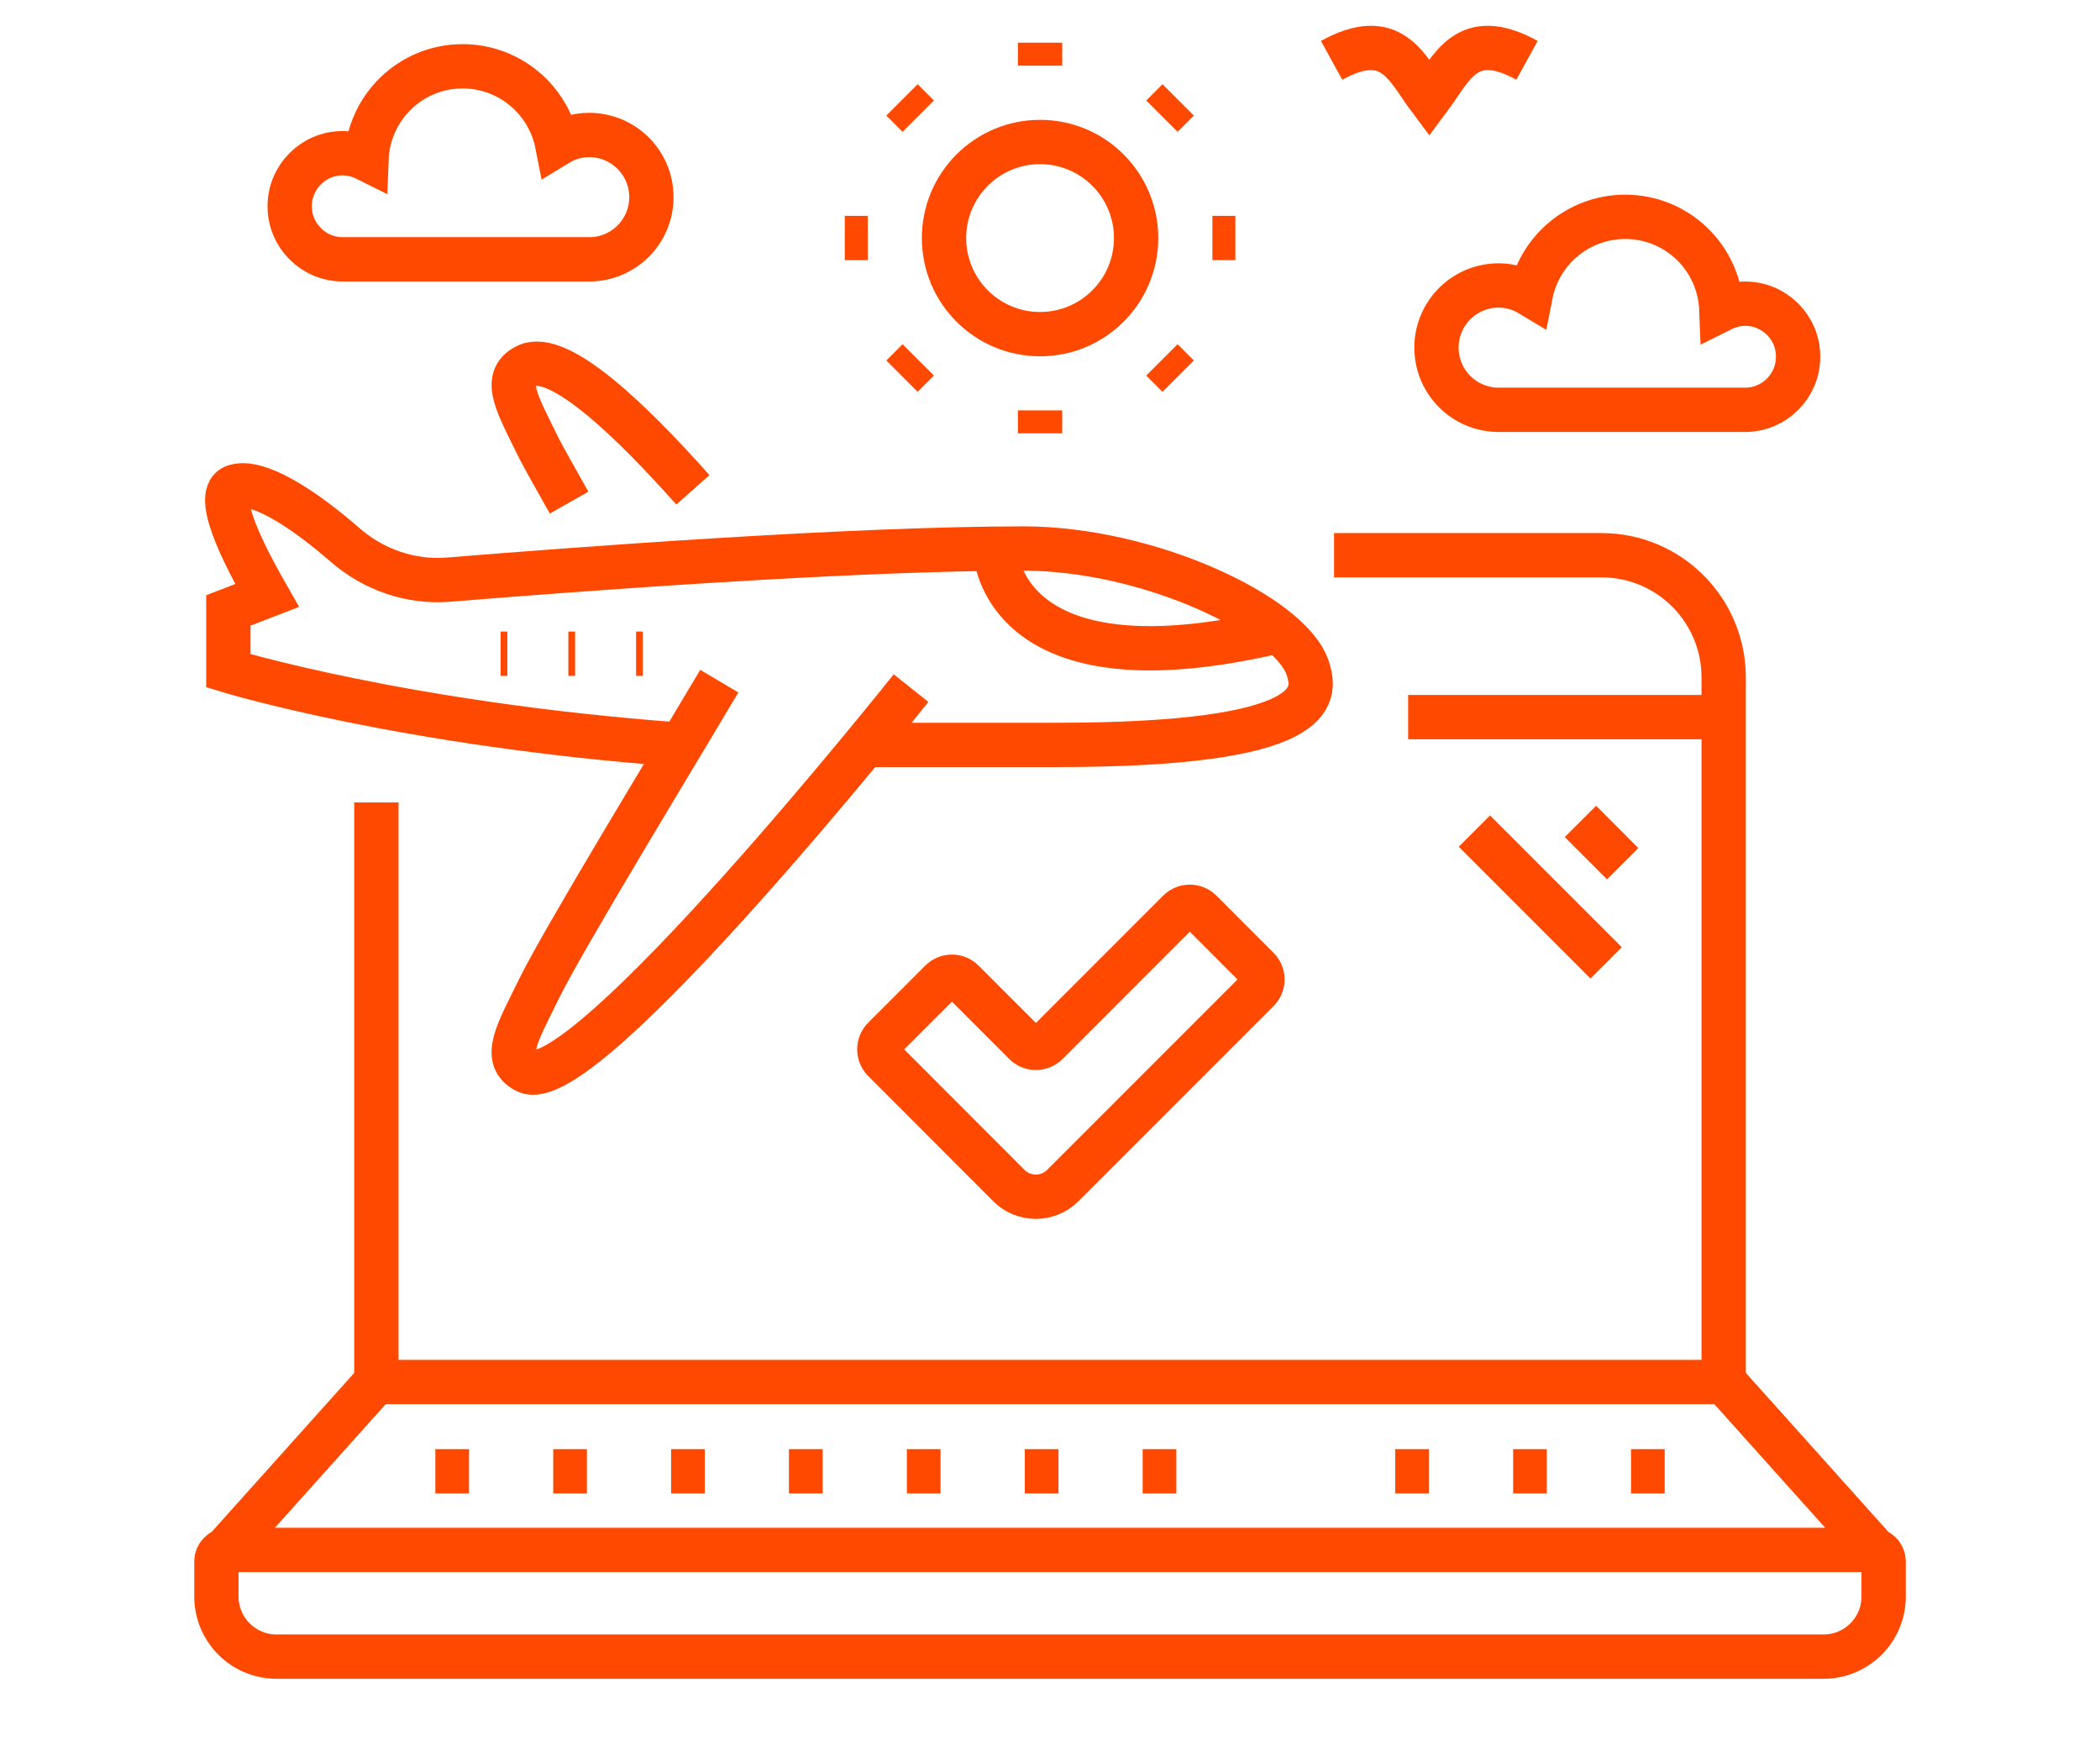 <?xml version="1.0" encoding="utf-8"?>
<!-- Generator: Adobe Illustrator 16.0.0, SVG Export Plug-In . SVG Version: 6.00 Build 0)  -->
<!DOCTYPE svg PUBLIC "-//W3C//DTD SVG 1.1//EN" "http://www.w3.org/Graphics/SVG/1.1/DTD/svg11.dtd">
<svg version="1.1" id="Calque_1" xmlns="http://www.w3.org/2000/svg" xmlns:xlink="http://www.w3.org/1999/xlink" x="0px" y="0px"
	 width="75.842px" height="63.402px" viewBox="0 -0.833 75.842 63.402" enable-background="new 0 -0.833 75.842 63.402"
	 xml:space="preserve">
<g>
	<g>
		<g>
			<path fill="#FF4800" stroke="#FF4800" stroke-width="0.5" stroke-miterlimit="10" d="M184.705,29.845l-1.543-1.053l9.654-14.183
				c0.143-0.204,0.355-0.346,0.6-0.392c0.244-0.046,0.496,0.006,0.701,0.146l8.668,5.902l9.725-14.279l1.543,1.051l-10.25,15.053
				c-0.141,0.204-0.354,0.346-0.598,0.391c-0.244,0.047-0.494-0.006-0.699-0.145l-8.668-5.904L184.705,29.845z"/>
		</g>
		<g>
			<polygon fill="#FF4800" stroke="#FF4800" stroke-width="0.5" stroke-miterlimit="10" points="213.779,14.148 212.539,7.605 
				205.994,8.847 205.646,7.011 214.025,5.422 215.615,13.8 			"/>
		</g>
	</g>
	<g>
		<g>
			<path fill="#FF4800" stroke="#FF4800" stroke-width="0.5" stroke-miterlimit="10" d="M189.537,42.707
				c-5.279,0-10.246-2.057-13.98-5.789c-3.73-3.736-5.791-8.702-5.791-13.982s2.061-10.247,5.791-13.98
				c3.734-3.735,8.701-5.792,13.98-5.792s10.246,2.057,13.98,5.792c0.66,0.661,1.279,1.372,1.834,2.112l-1.49,1.122
				c-0.506-0.67-1.064-1.313-1.662-1.914c-3.385-3.382-7.881-5.244-12.662-5.244s-9.277,1.862-12.66,5.244
				c-3.381,3.382-5.242,7.878-5.242,12.66c0,4.782,1.861,9.279,5.242,12.66c3.383,3.383,7.879,5.244,12.66,5.244
				s9.277-1.861,12.662-5.244c4.045-4.045,5.885-9.618,5.051-15.287l1.848-0.272c0.908,6.167-1.178,12.477-5.578,16.881
				C199.783,40.65,194.818,42.707,189.537,42.707z"/>
		</g>
		<g>
			
				<rect x="201.344" y="38.98" transform="matrix(0.707 0.707 -0.707 0.707 88.712 -134.339)" fill="#FF4800" stroke="#FF4800" stroke-width="0.5" stroke-miterlimit="10" width="10.347" height="1.869"/>
		</g>
		<g>
			<path fill="#FF4800" stroke="#FF4800" stroke-width="0.5" stroke-miterlimit="10" d="M216.725,56.01
				c-0.238,0-0.477-0.092-0.66-0.273l-9.023-9.025c-0.365-0.361-0.365-0.955,0-1.316l4.951-4.953c0.363-0.365,0.957-0.365,1.318,0
				l9.027,9.023c0.363,0.365,0.363,0.955,0,1.32l-4.951,4.951C217.203,55.918,216.963,56.01,216.725,56.01z M209.02,46.049
				l7.705,7.707l3.633-3.633l-7.707-7.705L209.02,46.049z"/>
		</g>
	</g>
</g>
<g>
	<path fill="#FF4800" stroke="#FF4800" stroke-width="0.5" stroke-miterlimit="10" d="M-29.241,107.664
		c0.116,0.082,0.249,0.121,0.381,0.121c0.204,0,0.405-0.096,0.533-0.273l12.089-16.914l3.47,10.883
		c0.109,0.348,0.479,0.535,0.822,0.43c0.345-0.111,0.535-0.48,0.425-0.824l-3.867-12.129c-0.075-0.234-0.275-0.41-0.521-0.447
		c-0.244-0.039-0.49,0.063-0.636,0.266l-12.848,17.975C-29.602,107.045-29.534,107.453-29.241,107.664z"/>
	<path fill="#FF4800" stroke="#FF4800" stroke-width="0.5" stroke-miterlimit="10" d="M17.264,92.078h-3.756L6.285,80.574
		c-0.13-0.207-0.362-0.326-0.607-0.305s-0.457,0.176-0.55,0.402l-5.743,13.949c-0.094,0.229-0.051,0.49,0.109,0.678l3.818,4.396
		l-2.444,5.287c-0.15,0.328-0.009,0.717,0.319,0.867c0.329,0.152,0.718,0.01,0.869-0.316l2.623-5.674
		c0.106-0.234,0.069-0.512-0.103-0.703l-3.828-4.41l5.104-12.4L12.59,93.08c0.12,0.188,0.329,0.309,0.555,0.309h3.726l10.213,19.123
		c0.115,0.221,0.344,0.346,0.576,0.346c0.104,0,0.209-0.023,0.31-0.074c0.317-0.172,0.438-0.568,0.27-0.889L17.843,92.424
		C17.728,92.213,17.506,92.078,17.264,92.078z"/>
	<path fill="#FF4800" stroke="#FF4800" stroke-width="0.5" stroke-miterlimit="10" d="M-12.539,91.461
		c0.116,0.088,0.256,0.131,0.394,0.131c0.198,0,0.396-0.09,0.523-0.26l9.387-12.426l3.992,3.408
		c0.273,0.232,0.688,0.201,0.923-0.072c0.233-0.275,0.202-0.689-0.073-0.924l-4.521-3.859c-0.139-0.117-0.316-0.172-0.497-0.152
		s-0.344,0.113-0.451,0.256l-9.806,12.98C-12.885,90.83-12.827,91.242-12.539,91.461z"/>
	<path fill="#FF4800" stroke="#FF4800" stroke-width="0.5" stroke-miterlimit="10" d="M-5.742,111.26
		c0.36,0,0.653-0.293,0.653-0.656c0-0.359-0.293-0.652-0.653-0.652h-27.419c-0.362,0-0.655,0.293-0.655,0.652
		c0,0.363,0.293,0.656,0.655,0.656H-5.742z"/>
	<path fill="#FF4800" stroke="#FF4800" stroke-width="0.5" stroke-miterlimit="10" d="M33.162,114.682H22.139
		c-0.362,0-0.655,0.293-0.655,0.656c0,0.361,0.293,0.654,0.655,0.654h11.022c0.362,0,0.655-0.293,0.655-0.654
		C33.819,114.975,33.526,114.682,33.162,114.682z"/>
	<path fill="#FF4800" stroke="#FF4800" stroke-width="0.5" stroke-miterlimit="10" d="M12.479,115.338
		c0-0.363-0.293-0.656-0.654-0.656H6.719c-0.361,0-0.654,0.293-0.654,0.656c0,0.361,0.293,0.654,0.654,0.654h5.105
		C12.186,115.992,12.479,115.699,12.479,115.338z"/>
	<path fill="#FF4800" stroke="#FF4800" stroke-width="0.5" stroke-miterlimit="10" d="M-17.032,75.963l-2.444,1.998l-2.569-2.008
		c-0.284-0.223-0.695-0.172-0.919,0.111c-0.222,0.285-0.172,0.697,0.112,0.92l2.982,2.33c0.119,0.096,0.261,0.141,0.401,0.141
		c0.147,0,0.294-0.049,0.415-0.146l2.851-2.334c0.278-0.229,0.319-0.641,0.092-0.92C-16.342,75.773-16.754,75.732-17.032,75.963z"/>
	<path fill="#FF4800" stroke="#FF4800" stroke-width="0.5" stroke-miterlimit="10" d="M-14.886,81.363l1.777,1.389
		c0.119,0.094,0.261,0.141,0.403,0.141c0.146,0,0.295-0.051,0.415-0.146l1.696-1.393c0.28-0.229,0.321-0.641,0.094-0.92
		c-0.229-0.277-0.644-0.32-0.923-0.092l-1.292,1.057l-1.362-1.064c-0.285-0.225-0.696-0.172-0.919,0.113
		C-15.22,80.729-15.172,81.141-14.886,81.363z"/>
	<path fill="#FF4800" stroke="#FF4800" stroke-width="0.5" stroke-miterlimit="10" d="M-11.058,71.406
		c-0.223,0.283-0.172,0.695,0.112,0.918l1.775,1.391c0.119,0.092,0.263,0.139,0.403,0.139c0.147,0,0.294-0.051,0.415-0.146
		l1.698-1.391c0.28-0.229,0.321-0.643,0.092-0.922c-0.229-0.277-0.642-0.318-0.921-0.092l-1.292,1.057l-1.364-1.064
		C-10.425,71.07-10.835,71.121-11.058,71.406z"/>
	<path fill="#FF4800" stroke="#FF4800" stroke-width="0.5" stroke-miterlimit="10" d="M-28.873,127.084
		c0-0.361-0.293-0.654-0.654-0.654h-1.974l2.872-4.668c0.124-0.203,0.131-0.455,0.016-0.662c-0.116-0.207-0.334-0.336-0.572-0.336
		h-0.88l2.656-3.965l2.653,3.965h-0.88c-0.235,0-0.456,0.129-0.57,0.336c-0.116,0.207-0.11,0.459,0.014,0.662l2.874,4.668h-2.174
		c-0.362,0-0.655,0.293-0.655,0.654s0.293,0.654,0.655,0.654h3.346c0.237,0,0.457-0.129,0.572-0.336
		c0.116-0.207,0.108-0.461-0.016-0.662l-2.874-4.666h0.936c0.242,0,0.464-0.135,0.578-0.348c0.112-0.213,0.101-0.473-0.034-0.672
		l-3.882-5.801c-0.122-0.182-0.326-0.289-0.544-0.289c-0.221,0-0.423,0.107-0.544,0.289l-3.884,5.801
		c-0.134,0.199-0.146,0.459-0.031,0.672c0.112,0.213,0.335,0.348,0.578,0.348h0.934l-2.874,4.666
		c-0.125,0.201-0.13,0.455-0.014,0.662c0.114,0.207,0.334,0.336,0.57,0.336h3.146C-29.166,127.738-28.873,127.445-28.873,127.084z"
		/>
	<path fill="#FF4800" stroke="#FF4800" stroke-width="0.5" stroke-miterlimit="10" d="M-0.854,128.916
		c0.115-0.207,0.11-0.463-0.014-0.664l-2.874-4.668h0.935c0.242,0,0.464-0.133,0.578-0.348c0.114-0.213,0.101-0.471-0.034-0.672
		l-3.881-5.797c-0.122-0.184-0.326-0.291-0.544-0.291c-0.219,0-0.422,0.107-0.544,0.291l-3.881,5.797
		c-0.135,0.201-0.147,0.459-0.034,0.672c0.114,0.215,0.336,0.348,0.578,0.348h0.934l-2.874,4.668
		c-0.125,0.201-0.13,0.457-0.014,0.664c0.116,0.205,0.334,0.336,0.572,0.336h3.521c0.362,0,0.655-0.295,0.655-0.656
		s-0.293-0.654-0.655-0.654h-2.349l2.874-4.668c0.125-0.199,0.13-0.457,0.014-0.662s-0.334-0.336-0.572-0.336h-0.88l2.656-3.967
		l2.655,3.967h-0.88c-0.237,0-0.456,0.131-0.572,0.336c-0.115,0.205-0.11,0.463,0.014,0.662l2.874,4.668h-2.013
		c-0.362,0-0.655,0.293-0.655,0.654s0.293,0.656,0.655,0.656h3.184C-1.189,129.252-0.97,129.121-0.854,128.916z"/>
	<path fill="#FF4800" stroke="#FF4800" stroke-width="0.5" stroke-miterlimit="10" d="M20.508,120.396
		c0.111-0.213,0.101-0.473-0.033-0.672l-3.358-5.018c-0.122-0.184-0.323-0.289-0.544-0.289c-0.219,0-0.423,0.105-0.544,0.289
		l-3.356,5.018c-0.137,0.199-0.146,0.459-0.033,0.672s0.336,0.348,0.578,0.348h0.646l-2.4,3.9c-0.124,0.203-0.129,0.457-0.016,0.664
		c0.115,0.207,0.334,0.334,0.572,0.334h3.045c0.361,0,0.654-0.293,0.654-0.652c0-0.363-0.293-0.654-0.654-0.654h-1.873l2.402-3.904
		c0.125-0.201,0.13-0.455,0.014-0.662c-0.115-0.207-0.334-0.334-0.571-0.334h-0.596l2.132-3.184l2.131,3.184h-0.596
		c-0.236,0-0.455,0.127-0.571,0.334c-0.114,0.207-0.108,0.461,0.017,0.662l2.4,3.904H18.37c-0.359,0-0.652,0.291-0.652,0.654
		c0,0.359,0.293,0.652,0.652,0.652h2.756c0.235,0,0.454-0.127,0.57-0.334c0.115-0.207,0.109-0.461-0.015-0.664l-2.402-3.9h0.649
		C20.172,120.744,20.394,120.609,20.508,120.396z"/>
	<path fill="#FF4800" stroke="#FF4800" stroke-width="0.5" stroke-miterlimit="10" d="M-20.312,124.598
		c0,0.363,0.293,0.656,0.655,0.656h5.14c0.237,0,0.456-0.129,0.571-0.336c0.116-0.207,0.111-0.461-0.014-0.662l-2.874-4.668h0.935
		c0.242,0,0.464-0.133,0.578-0.346c0.114-0.215,0.101-0.473-0.033-0.674l-3.882-5.799c-0.122-0.182-0.326-0.289-0.544-0.289
		c-0.219,0-0.423,0.107-0.544,0.289l-2.914,4.354c-0.202,0.299-0.121,0.707,0.18,0.908s0.707,0.119,0.908-0.18l2.37-3.539
		l2.656,3.965h-0.882c-0.235,0-0.455,0.131-0.57,0.336c-0.116,0.207-0.11,0.461,0.014,0.662l2.874,4.668h-3.968
		C-20.019,123.943-20.312,124.236-20.312,124.598z"/>
	<path fill="#FF4800" stroke="#FF4800" stroke-width="0.5" stroke-miterlimit="10" d="M-0.444,122.75
		c0,0.361,0.293,0.656,0.655,0.656h4.312c0.237,0,0.456-0.129,0.572-0.338c0.116-0.207,0.108-0.459-0.016-0.66l-2.312-3.756h0.595
		c0.241,0,0.463-0.133,0.578-0.346c0.114-0.215,0.103-0.473-0.034-0.674l-3.256-4.863c-0.121-0.182-0.325-0.289-0.544-0.289
		c-0.218,0-0.422,0.107-0.544,0.289l-2.444,3.648c-0.199,0.303-0.119,0.709,0.182,0.908c0.301,0.201,0.708,0.121,0.909-0.18
		l1.898-2.838l2.03,3.031H1.597c-0.237,0-0.456,0.129-0.572,0.336s-0.108,0.461,0.014,0.662l2.313,3.756h-3.14
		C-0.151,122.098-0.444,122.389-0.444,122.75z"/>
</g>
<g>
	<g>
		<path fill="#FF4800" stroke="#FF4800" stroke-width="0.5" stroke-miterlimit="10" d="M117.237,46.971l-2.629-1.182
			c-0.703-0.315-1.697-0.209-2.315,0.252l-9.606,7.17c-0.562,0.418-1.063,1.254-1.169,1.943c-0.146,0.959-0.511,3.5-0.896,6.191
			c-0.399,2.803-0.816,5.701-0.989,6.83c-0.059,0.377,0.201,0.731,0.581,0.789c0.036,0.006,0.07,0.009,0.105,0.009
			c0.336,0,0.633-0.245,0.686-0.589c0.174-1.137,0.59-4.036,0.991-6.842c0.387-2.688,0.75-5.229,0.896-6.181
			c0.051-0.334,0.354-0.84,0.628-1.043l9.606-7.168c0.217-0.16,0.67-0.211,0.914-0.101l2.632,1.185c0.35,0.156,0.761,0,0.917-0.351
			C117.741,47.541,117.586,47.129,117.237,46.971z"/>
		<path fill="#FF4800" stroke="#FF4800" stroke-width="0.5" stroke-miterlimit="10" d="M144.356,59.301
			c-0.076-0.674-0.5-1.539-0.984-2.014l-5.229-5.111c-0.285-0.277-0.646-0.879-0.757-1.264l-0.833-2.857
			c-0.212-0.725-0.92-1.43-1.648-1.635l-2.818-0.797c-0.667-0.188-1.635-0.095-2.251,0.221c-0.062,0.031-0.116,0.07-0.166,0.117
			l-1.552,1.489c-0.274,0.267-0.286,0.705-0.02,0.981c0.265,0.275,0.705,0.285,0.979,0.021l1.468-1.408
			c0.321-0.129,0.856-0.172,1.161-0.086l2.818,0.797c0.271,0.076,0.615,0.416,0.695,0.688l0.832,2.859
			c0.18,0.613,0.659,1.418,1.118,1.865l5.229,5.112c0.255,0.25,0.537,0.821,0.576,1.173l1.271,11.67
			c0.038,0.354,0.34,0.618,0.688,0.618c0.023,0,0.051,0,0.076-0.004c0.381-0.043,0.654-0.386,0.613-0.767L144.356,59.301z"/>
		<path fill="#FF4800" stroke="#FF4800" stroke-width="0.5" stroke-miterlimit="10" d="M126.721,50.191
			c0.292-0.141,0.448-0.464,0.376-0.779c-0.071-0.314-0.354-0.541-0.677-0.541h-7.208c-2.227,0-4.037,1.813-4.037,4.037v18.357
			c0,0.385,0.312,0.693,0.692,0.693c0.385,0,0.694-0.312,0.694-0.693V52.908c0-1.461,1.188-2.648,2.648-2.648h5.149
			c-0.624,0.746-0.937,1.648-0.902,2.648v18.625c0,0.381,0.313,0.694,0.694,0.694c0.384,0,0.695-0.313,0.695-0.694l-0.001-18.648
			C124.808,51.713,125.438,50.807,126.721,50.191z"/>
		<path fill="#FF4800" stroke="#FF4800" stroke-width="0.5" stroke-miterlimit="10" d="M121.838,55.584
			c0-0.383-0.311-0.693-0.693-0.693s-0.694,0.313-0.694,0.693v2.174c0,0.384,0.312,0.693,0.694,0.693s0.693-0.312,0.693-0.693
			V55.584z"/>
		<path fill="#FF4800" stroke="#FF4800" stroke-width="0.5" stroke-miterlimit="10" d="M121.145,66.92
			c-0.384,0-0.694,0.311-0.694,0.692v2.849c0,0.385,0.312,0.694,0.694,0.694s0.693-0.312,0.693-0.694v-2.849
			C121.838,67.23,121.529,66.92,121.145,66.92z"/>
		<path fill="#FF4800" stroke="#FF4800" stroke-width="0.5" stroke-miterlimit="10" d="M118.533,61.389v2.361
			c0,0.383,0.313,0.692,0.694,0.692s0.693-0.312,0.693-0.692v-2.361c0-0.383-0.312-0.693-0.693-0.693S118.533,61.006,118.533,61.389
			z"/>
		<path fill="#FF4800" stroke="#FF4800" stroke-width="0.5" stroke-miterlimit="10" d="M103.704,86.044
			c-0.384,0-0.693,0.311-0.693,0.692s0.311,0.692,0.693,0.692h13.67c0.582,0,1.06-0.239,1.312-0.66
			c0.251-0.422,0.236-0.957-0.039-1.469l-0.72-1.332c-0.415-0.771-1.356-1.557-2.189-1.825l-1.76-0.568
			c-0.481-0.153-1.128-0.709-1.355-1.159l-1.061-2.104c-0.412-0.815-1.4-1.554-2.3-1.716l-4.466-0.799
			c-0.468-0.084-1.089-0.547-1.303-0.975l-1.441-2.881c-0.395-0.787-1.317-1.592-2.149-1.875l-5.078-1.729
			c-0.362-0.121-0.758,0.071-0.881,0.436c-0.123,0.361,0.071,0.758,0.435,0.883l5.077,1.729c0.482,0.162,1.128,0.729,1.356,1.183
			l1.442,2.883c0.409,0.817,1.397,1.557,2.299,1.717l4.465,0.801c0.468,0.084,1.09,0.548,1.305,0.974l1.063,2.104
			c0.396,0.785,1.328,1.584,2.167,1.854l1.76,0.568c0.487,0.158,1.152,0.713,1.395,1.162l0.722,1.334
			c0.016,0.026,0.026,0.055,0.034,0.076c-0.021,0.004-0.051,0.006-0.084,0.006H103.704z"/>
		<path fill="#FF4800" stroke="#FF4800" stroke-width="0.5" stroke-miterlimit="10" d="M130.633,84.003
			c0.188-0.389,0.75-0.739,1.182-0.739h3.274c0.929,0,2.017-0.583,2.53-1.354l2.818-4.221c0.315-0.479,1.043-1.121,1.555-1.385
			l5.666-2.881c0.344-0.174,0.479-0.59,0.306-0.935c-0.175-0.342-0.592-0.479-0.935-0.303l-5.668,2.881
			c-0.719,0.366-1.633,1.181-2.079,1.849l-2.818,4.224c-0.257,0.384-0.911,0.733-1.375,0.733h-3.274
			c-0.965,0-2.01,0.655-2.431,1.521l-0.928,1.906c-0.251,0.518-0.244,1.055,0.018,1.473c0.261,0.418,0.739,0.654,1.314,0.654h14.582
			c0.386,0,0.694-0.31,0.694-0.691c0-0.384-0.311-0.693-0.694-0.693h-14.581c-0.058,0-0.099-0.006-0.126-0.016
			c0.007-0.025,0.02-0.066,0.043-0.117L130.633,84.003z"/>
		<path fill="#FF4800" stroke="#FF4800" stroke-width="0.5" stroke-miterlimit="10" d="M128.105,77.609
			c0.168,0.133,0.391,0.181,0.597,0.125c0.11-0.024,0.219-0.039,0.322-0.039c0.725,0,1.313,0.588,1.313,1.313v0.02
			c0,0.383,0.312,0.688,0.693,0.688s0.694-0.32,0.694-0.705c0-1.444-1.145-2.633-2.573-2.699c-0.33-1.557-1.715-2.729-3.369-2.729
			c-1.67,0-3.064,1.196-3.378,2.774c-0.142-0.017-0.284-0.024-0.428-0.024c-0.899,0-1.73,0.34-2.354,0.924
			c-0.371-0.537-0.93-0.939-1.578-1.111c-0.063-1.844-1.583-3.326-3.44-3.326c-1.419,0-2.676,0.854-3.2,2.172
			c-0.142,0.357,0.032,0.762,0.388,0.902c0.359,0.143,0.762-0.031,0.902-0.387c0.313-0.789,1.063-1.297,1.91-1.297
			c1.134,0,2.055,0.922,2.055,2.055c0,0.115-0.011,0.234-0.034,0.365c-0.035,0.205,0.021,0.416,0.156,0.574
			c0.135,0.157,0.33,0.239,0.542,0.241l0.03-0.002c0.744,0,1.354,0.604,1.365,1.353c0.005,0.332,0.242,0.614,0.569,0.674
			c0.328,0.063,0.651-0.123,0.771-0.435c0.309-0.799,1.061-1.315,1.916-1.315c0.274,0,0.544,0.057,0.798,0.162
			c0.223,0.095,0.479,0.063,0.675-0.076c0.197-0.141,0.306-0.375,0.288-0.615c-0.004-0.055-0.009-0.107-0.009-0.164
			c0-1.133,0.922-2.055,2.056-2.055c1.133,0,2.057,0.922,2.058,2.023c-0.002,0.018-0.004,0.055-0.004,0.071
			C127.836,77.277,127.937,77.478,128.105,77.609z"/>
	</g>
	<g>
		<path fill="#FF4800" stroke="#FF4800" stroke-width="0.5" stroke-miterlimit="10" d="M128.498,97.96
			c-10.811,0-17.688-0.748-21.577-1.379c-8.016-1.308-8.271-2.851-8.356-3.357c-0.136-0.813,0.471-1.457,1.804-1.913
			c0.141-0.047,0.252-0.091,0.344-0.129c-0.563-0.298-1.671-0.694-2.604-1.026c-3.479-1.242-8.238-2.947-8.339-6.242
			c-0.024-0.803,0.358-1.582,1.14-2.32c2.077-1.967,6.867-3.366,8.771-3.204c0.381,0.03,0.665,0.366,0.632,0.749
			c-0.032,0.381-0.369,0.664-0.75,0.634c-1.463-0.132-5.851,1.079-7.698,2.83c-0.479,0.455-0.719,0.883-0.707,1.271
			c0.072,2.351,4.493,3.932,7.419,4.979c2.456,0.879,3.809,1.361,3.799,2.377c-0.006,0.874-1.094,1.244-1.559,1.4
			c-0.532,0.182-0.757,0.338-0.845,0.418c0.313,0.39,2.092,1.371,7.548,2.229c3.882,0.607,10.79,1.32,21.563,1.301
			c19.891-0.049,24.021-3.254,24.877-4.631c0.311-0.5,0.346-1.005,0.102-1.496c-0.312-0.627-1.271-1.539-2.198-2.42
			c-1.765-1.674-3.589-3.404-3.161-5.02c0.244-0.924,1.141-1.562,2.733-1.952c1.159-0.285,1.583-0.552,1.726-0.671
			c-0.584-0.67-4.346-1.821-8.659-1.821c-0.384,0-0.693-0.312-0.693-0.692c0-0.385,0.312-0.693,0.693-0.693
			c3.28,0,9.823,0.933,10.085,3.088c0.172,1.404-2.001,1.938-2.818,2.14c-0.998,0.246-1.625,0.597-1.723,0.959
			c-0.219,0.82,1.514,2.461,2.773,3.659c1.063,1.009,2.067,1.96,2.486,2.813c0.457,0.924,0.396,1.934-0.166,2.842
			c-2.125,3.424-11.134,5.253-26.052,5.287C128.89,97.96,128.695,97.96,128.498,97.96z"/>
	</g>
</g>
<g>
	<path fill="#FF4800" d="M130.683,127.538h3.746c0.182,1.391,0.729,2.668,1.547,3.727l-2.648,2.65c-0.392,0.39-0.392,1.021,0,1.41
		c0.192,0.195,0.447,0.291,0.705,0.291c0.254,0,0.51-0.096,0.704-0.291l2.648-2.65c1.062,0.818,2.336,1.367,3.729,1.547v3.745
		c0,0.552,0.444,0.997,0.997,0.997c0.55,0,0.995-0.445,0.995-0.997v-3.745c1.393-0.18,2.667-0.729,3.729-1.547l2.65,2.65
		c0.193,0.195,0.448,0.291,0.703,0.291c0.258,0,0.513-0.096,0.705-0.291c0.391-0.389,0.391-1.021,0-1.41l-2.648-2.65
		c0.816-1.059,1.367-2.336,1.547-3.727h3.745c0.551,0,0.997-0.446,0.997-0.997c0-0.552-0.446-0.997-0.997-0.997h-3.745
		c-0.18-1.391-0.729-2.668-1.547-3.727l2.648-2.65c0.391-0.391,0.391-1.021,0-1.41c-0.389-0.391-1.021-0.391-1.408,0l-2.65,2.65
		c-1.062-0.818-2.336-1.367-3.729-1.547v-3.746c0-0.551-0.445-0.996-0.995-0.996c-0.553,0-0.997,0.445-0.997,0.996v3.746
		c-1.394,0.18-2.668,0.729-3.729,1.547l-2.648-2.65c-0.391-0.391-1.021-0.391-1.409,0c-0.392,0.389-0.392,1.021,0,1.41l2.648,2.65
		c-0.816,1.06-1.365,2.336-1.547,3.727h-3.746c-0.55,0-0.996,0.445-0.996,0.997C129.687,127.092,130.134,127.538,130.683,127.538z
		 M142.111,120.788c3.172,0,5.753,2.58,5.753,5.753s-2.581,5.753-5.753,5.753c-3.175,0-5.755-2.58-5.755-5.753
		S138.937,120.788,142.111,120.788z"/>
	<path fill="#FF4800" d="M178.766,150.097c-0.937-1.092-1.746-2.033-1.746-3v-26.996c0-1.925-1.563-3.49-3.487-3.49h-7.978
		c-1.924,0-3.49,1.565-3.49,3.49v4.946c-3.377,0.485-5.979,3.397-5.979,6.905v2.668c0,4.191-3.713,5.396-7.645,6.673
		c-3.604,1.169-7.326,2.378-7.326,6.224v1.961h-4.447c-3.849,0-6.979,3.131-6.979,6.979v11c0,0.551,0.446,0.998,0.996,0.998h49.853
		c0.551,0,0.996-0.447,0.996-0.998v-11.613C181.531,153.317,179.998,151.532,178.766,150.097z M179.537,166.46h-47.855v-10.004
		c0-2.748,2.235-4.984,4.984-4.984h7.162c2.749,0,4.983,2.236,4.983,4.984c0,0.551,0.446,0.998,0.997,0.998
		c0.553,0,0.996-0.447,0.996-0.998c0-3.848-3.13-6.979-6.979-6.979h-0.723v-1.961c0-2.281,2.262-3.131,5.949-4.328
		c2.422-0.785,5.201-1.688,7.027-3.518v7.172c0,0.551,0.446,0.998,0.996,0.998c0.552,0,0.998-0.447,0.998-0.998v-14.891
		c0-2.406,1.715-4.42,3.985-4.883v13.692c0,0.552,0.447,0.997,0.998,0.997c0.552,0,0.996-0.445,0.996-0.997v-20.661
		c0-0.824,0.672-1.496,1.496-1.496h7.978c0.823,0,1.493,0.672,1.493,1.496v4.602h-4.234c-0.551,0-0.998,0.447-0.998,0.998
		c0,0.552,0.447,0.996,0.998,0.996h4.234v3.988h-1.617c-0.553,0-0.998,0.446-0.998,0.997c0,0.552,0.445,0.997,0.998,0.997h1.617
		v3.988h-4.193c-0.551,0-0.998,0.445-0.998,0.996s0.447,0.998,0.998,0.998h4.193v4.104h-1.617c-0.553,0-0.998,0.447-0.998,0.998
		s0.445,0.996,0.998,0.996h1.617v2.338c0,1.705,1.135,3.023,2.229,4.299c1.174,1.367,2.283,2.66,2.283,4.447v10.617H179.537z"/>
	<path fill="#FF4800" d="M170.837,153.827c-0.019,0-0.037,0-0.055,0c-3.059,0-4.938,1.422-6.76,2.797
		c-2.056,1.555-4.182,3.16-8.413,3.16c-0.553,0-0.998,0.447-0.998,0.998s0.445,0.996,0.998,0.996c4.9,0,7.405-1.895,9.616-3.563
		c1.77-1.336,3.167-2.396,5.557-2.396c0.016,0,0.032,0,0.049,0c0.548,0,0.994-0.44,0.996-0.989
		C171.831,154.28,171.387,153.831,170.837,153.827z"/>
</g>
<g>
	<path fill="none" stroke="#FF4800" stroke-width="1.6" stroke-miterlimit="10" d="M8.233,55.129h59.379
		c0.23,0,0.416,0.186,0.416,0.416v1.268c0,1.197-0.97,2.17-2.171,2.17H9.987c-1.199,0-2.171-0.973-2.172-2.17v-1.268
		C7.817,55.314,8.003,55.129,8.233,55.129z"/>
	<line fill="none" stroke="#FF4800" stroke-width="1.6" stroke-miterlimit="10" x1="50.855" y1="25.06" x2="62.25" y2="25.06"/>
	<path fill="none" stroke="#FF4800" stroke-width="1.6" stroke-miterlimit="10" d="M48.18,19.215h9.661
		c2.436,0,4.41,1.975,4.41,4.41v25.419l5.474,6.104"/>
	<polyline fill="none" stroke="#FF4800" stroke-width="1.6" stroke-miterlimit="10" points="8.12,55.148 13.593,49.045 
		13.593,28.141 	"/>
	<line fill="none" stroke="#FF4800" stroke-width="1.6" stroke-miterlimit="10" x1="13.593" y1="49.067" x2="62.25" y2="49.067"/>
	<line fill="none" stroke="#FF4800" stroke-width="1.6" stroke-miterlimit="10" x1="37.01" y1="52.291" x2="38.227" y2="52.291"/>
	<line fill="none" stroke="#FF4800" stroke-width="1.6" stroke-miterlimit="10" x1="41.267" y1="52.291" x2="42.484" y2="52.291"/>
	<line fill="none" stroke="#FF4800" stroke-width="1.6" stroke-miterlimit="10" x1="28.493" y1="52.291" x2="29.711" y2="52.291"/>
	<line fill="none" stroke="#FF4800" stroke-width="1.6" stroke-miterlimit="10" x1="32.751" y1="52.291" x2="33.968" y2="52.291"/>
	<line fill="none" stroke="#FF4800" stroke-width="1.6" stroke-miterlimit="10" x1="24.238" y1="52.291" x2="25.454" y2="52.291"/>
	<line fill="none" stroke="#FF4800" stroke-width="1.6" stroke-miterlimit="10" x1="15.723" y1="52.291" x2="16.939" y2="52.291"/>
	<line fill="none" stroke="#FF4800" stroke-width="1.6" stroke-miterlimit="10" x1="19.98" y1="52.291" x2="21.196" y2="52.291"/>
	<line fill="none" stroke="#FF4800" stroke-width="1.6" stroke-miterlimit="10" x1="54.648" y1="52.291" x2="55.863" y2="52.291"/>
	<line fill="none" stroke="#FF4800" stroke-width="1.6" stroke-miterlimit="10" x1="58.905" y1="52.291" x2="60.121" y2="52.291"/>
	<line fill="none" stroke="#FF4800" stroke-width="1.6" stroke-miterlimit="10" x1="50.388" y1="52.291" x2="51.606" y2="52.291"/>
	<path fill="none" stroke="#FF4800" stroke-width="1.6" stroke-miterlimit="10" d="M32.902,24.013c0,0-11.822,14.861-13.891,13.832
		c-0.906-0.451-0.317-1.399,0.46-2.984c0.89-1.809,4.712-8.076,6.506-11.099"/>
	<path fill="none" stroke="#FF4800" stroke-width="1.6" stroke-miterlimit="10" d="M25.024,16.853
		c-2.142-2.407-4.84-5.055-6.011-4.472c-0.907,0.451-0.318,1.399,0.459,2.985c0.114,0.228,0.573,1.052,1.081,1.949"/>
	<path fill="none" stroke="#FF4800" stroke-width="1.6" stroke-miterlimit="10" d="M31.247,26.064c3.128,0,4.584,0,6.89,0
		c9.542,0,9.443-1.745,9.083-2.798c-0.644-1.875-5.709-4.294-10.265-4.294c-6.265,0-16.296,0.761-20.742,1.123
		c-1.377,0.115-2.724-0.355-3.764-1.263c-1.567-1.366-3.182-2.366-3.973-2.097c-0.899,0.306,0.7,3.105,1.171,3.933l-1.4,0.54v2.179
		c0,0,6.316,1.929,16.229,2.661"/>
	<path fill="none" stroke="#FF4800" stroke-width="1.6" stroke-miterlimit="10" d="M35.945,19.123
		c0.116,0.944,1.145,4.945,10.111,2.855"/>
	<line fill="none" stroke="#FF4800" stroke-width="1.6" stroke-miterlimit="10" x1="22.972" y1="22.77" x2="23.215" y2="22.77"/>
	<line fill="none" stroke="#FF4800" stroke-width="1.6" stroke-miterlimit="10" x1="20.526" y1="22.77" x2="20.77" y2="22.77"/>
	<line fill="none" stroke="#FF4800" stroke-width="1.6" stroke-miterlimit="10" x1="18.08" y1="22.77" x2="18.325" y2="22.77"/>
	<line fill="none" stroke="#FF4800" stroke-width="1.6" stroke-miterlimit="10" x1="58.006" y1="33.934" x2="53.248" y2="29.176"/>
	<line fill="none" stroke="#FF4800" stroke-width="1.6" stroke-miterlimit="10" x1="58.602" y1="30.352" x2="57.078" y2="28.826"/>
	<circle fill="none" stroke="#FF4800" stroke-width="1.6" stroke-miterlimit="10" cx="37.562" cy="7.763" r="3.469"/>
	<line fill="none" stroke="#FF4800" stroke-width="1.6" stroke-miterlimit="10" x1="37.562" y1="1.538" x2="37.562" y2="0.708"/>
	<line fill="none" stroke="#FF4800" stroke-width="1.6" stroke-miterlimit="10" x1="37.562" y1="14.814" x2="37.562" y2="13.985"/>
	<line fill="none" stroke="#FF4800" stroke-width="1.6" stroke-miterlimit="10" x1="31.34" y1="7.761" x2="30.509" y2="7.761"/>
	<line fill="none" stroke="#FF4800" stroke-width="1.6" stroke-miterlimit="10" x1="44.615" y1="7.761" x2="43.786" y2="7.761"/>
	<line fill="none" stroke="#FF4800" stroke-width="1.6" stroke-miterlimit="10" x1="33.162" y1="3.361" x2="32.576" y2="2.774"/>
	<line fill="none" stroke="#FF4800" stroke-width="1.6" stroke-miterlimit="10" x1="42.55" y1="12.749" x2="41.963" y2="12.162"/>
	<line fill="none" stroke="#FF4800" stroke-width="1.6" stroke-miterlimit="10" x1="33.162" y1="12.162" x2="32.576" y2="12.749"/>
	<line fill="none" stroke="#FF4800" stroke-width="1.6" stroke-miterlimit="10" x1="42.55" y1="2.774" x2="41.963" y2="3.361"/>
	<path fill="none" stroke="#FF4800" stroke-width="1.6" stroke-miterlimit="10" d="M12.377,4.699c0.31,0,0.6,0.081,0.859,0.21
		c0.071-1.859,1.592-3.348,3.47-3.348c1.695,0,3.103,1.209,3.417,2.81c0.338-0.206,0.731-0.33,1.156-0.33
		c1.24,0,2.246,1.004,2.246,2.246c0,1.239-1.005,2.244-2.246,2.244c-0.856,0-8.115,0-8.901,0c-1.058,0-1.916-0.858-1.916-1.916
		S11.319,4.699,12.377,4.699z"/>
	<path fill="none" stroke="#FF4800" stroke-width="1.6" stroke-miterlimit="10" d="M63.027,10.132c-0.312,0-0.598,0.081-0.859,0.211
		c-0.071-1.86-1.592-3.347-3.472-3.347c-1.693,0-3.103,1.208-3.416,2.807c-0.341-0.205-0.73-0.329-1.156-0.329
		c-1.241,0-2.245,1.005-2.245,2.245s1.004,2.245,2.245,2.245c0.857,0,8.115,0,8.899,0c1.058,0,1.916-0.856,1.916-1.916
		C64.943,10.991,64.083,10.132,63.027,10.132z"/>
	<path fill="none" stroke="#FF4800" stroke-width="1.6" stroke-miterlimit="10" d="M48.091,1.345
		c2.188-1.202,2.711,0.28,3.529,1.373c0.817-1.093,1.342-2.575,3.528-1.373"/>
	<path fill="none" stroke="#FF4800" stroke-width="1.6" stroke-miterlimit="10" d="M42.573,32.072l-4.763,4.766
		c-0.221,0.219-0.576,0.219-0.794,0l-2.24-2.24c-0.219-0.219-0.576-0.219-0.793,0l-2.062,2.061c-0.219,0.219-0.219,0.573,0,0.795
		l4.515,4.521c0.537,0.536,1.407,0.536,1.944,0.002l7.049-7.049c0.218-0.219,0.218-0.573,0-0.792l-2.061-2.063
		C43.148,31.854,42.792,31.854,42.573,32.072z"/>
</g>
</svg>
